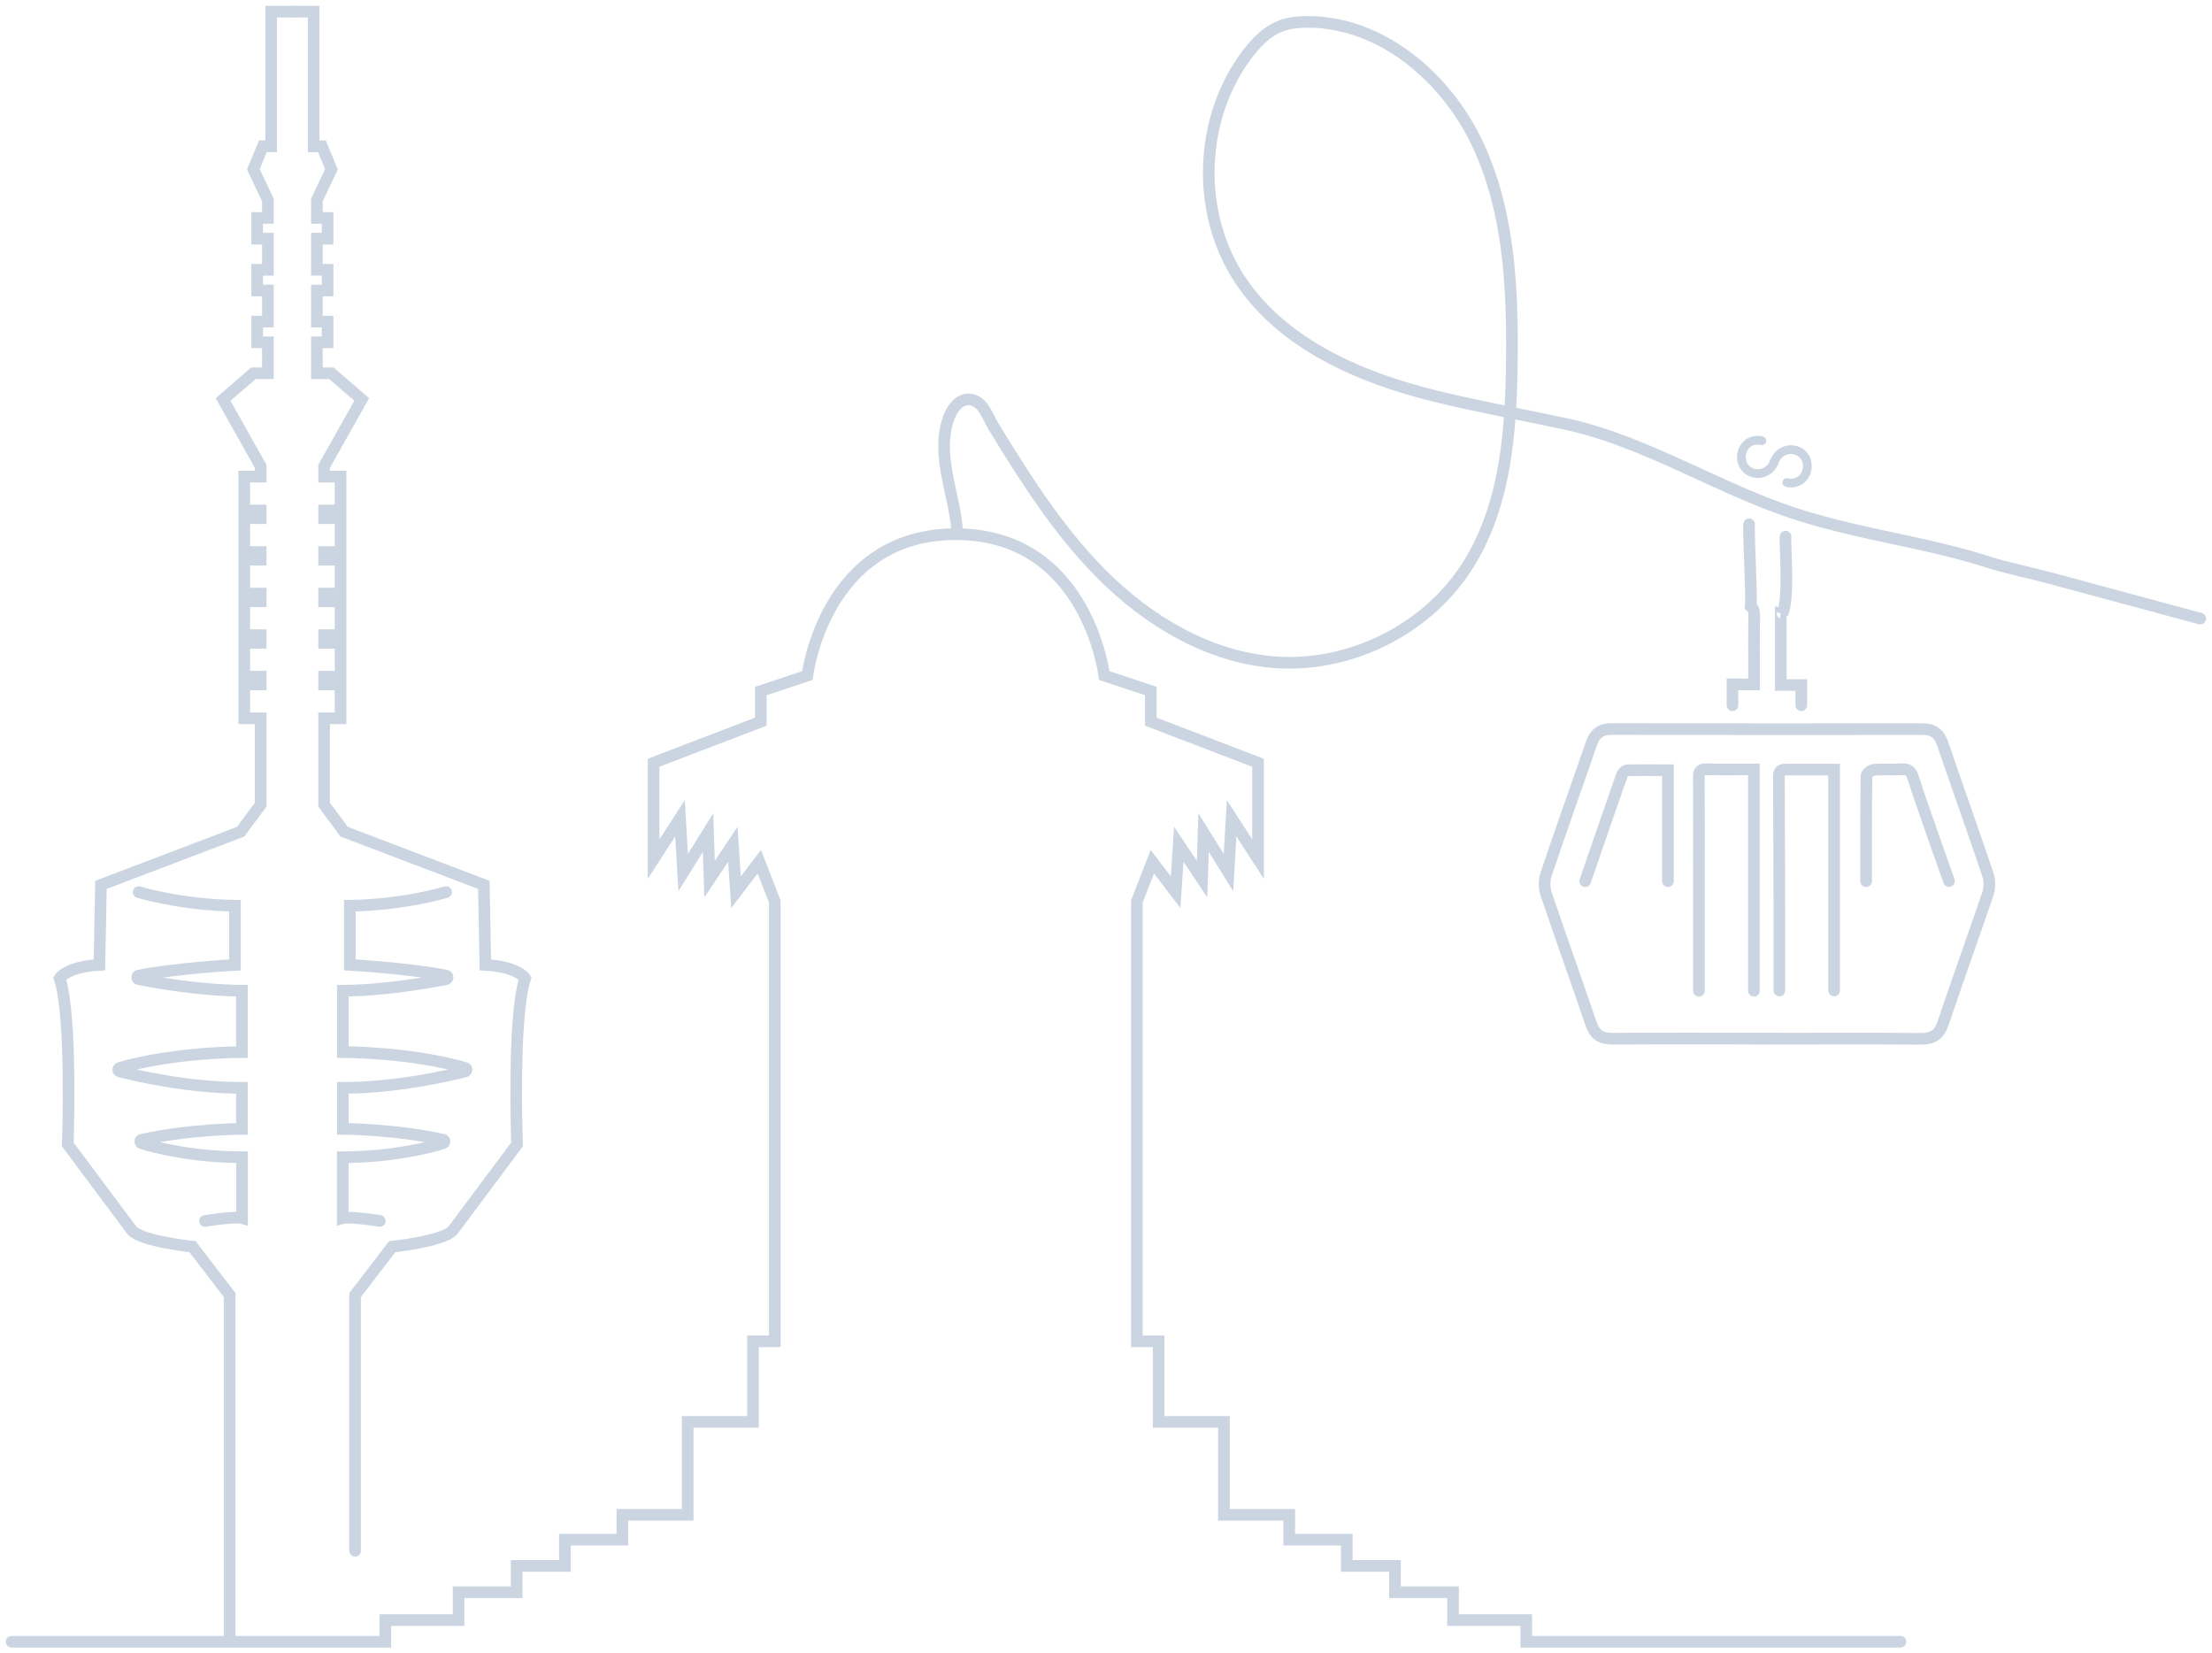 <?xml version="1.0" encoding="UTF-8"?>
<svg id="Layer_1" xmlns="http://www.w3.org/2000/svg" viewBox="0 0 190 142">
  <defs>
    <style>
      .cls-1, .cls-2 {
        fill: none;
        stroke: #cbd5e1;
        stroke-linecap: round;
        stroke-miterlimit: 10;
      }

      .cls-2 {
        stroke-width: .75px;
      }
    </style>
  </defs>
  <path class="cls-1" d="M136.16,75.68c1.06-3.09,2.11-6.12,3.17-9.15.06-.15.29-.37.44-.37,1.12-.03,2.26-.01,3.5-.01v9.53M160.29,75.68c0-3.08-.01-6.06.03-9.04,0-.19.39-.5.62-.52.81-.08,1.63,0,2.44-.05.52-.04.77.18.92.63.28.86.56,1.72.86,2.56.73,2.12,1.48,4.24,2.25,6.41M145.93,85.09v-9.95c0-2.79.01-5.57-.01-8.34,0-.47.05-.74.62-.73,1.35.03,2.72.01,4.11.01h0v19.01M152.84,85.07v-6.79c-.01-3.77-.03-7.55-.04-11.32,0-.38-.09-.86.52-.86,1.38-.01,2.77,0,4.22,0h0v18.97M151.82,89.21c4.38,0,8.78-.03,13.17.01,1.02.01,1.58-.35,1.92-1.36,1.24-3.71,2.58-7.38,3.84-11.1.16-.49.18-1.15,0-1.64-1.26-3.76-2.61-7.5-3.89-11.26-.3-.87-.82-1.25-1.74-1.24-8.9.01-17.81.01-26.7-.01-.92,0-1.44.39-1.73,1.26-1.29,3.75-2.64,7.49-3.9,11.25-.16.49-.15,1.15.01,1.64,1.26,3.74,2.6,7.45,3.87,11.18.32.92.83,1.27,1.81,1.27,4.45-.03,8.89-.01,13.35-.01h0Z"/>
  <path class="cls-1" d="M153.37,46.09c-.08.5.34,5.19-.26,6.64.02-.06-.1-.03-.15-.04v6.14h1.76v1.74"/>
  <path class="cls-1" d="M148.81,60.57v-1.79h1.86c0-2.64-.03-3.38.01-5.96h0c0-.38-.1-.59-.3-.74.11-.81-.21-6.27-.14-7.05"/>
  <path class="cls-2" d="M151.34,37.85h0c-.78-.19-1.51.24-1.71,1.01-.21.81.22,1.58,1,1.77.77.19,1.59-.28,1.78-1.04"/>
  <path class="cls-2" d="M153.48,41.44h0c.78.19,1.51-.24,1.71-1.01.21-.81-.22-1.58-1-1.77-.77-.19-1.59.28-1.78,1.04"/>
  <path class="cls-1" d="M82.23,45.83c-.08-1.68-.56-3.32-.87-4.98s-.44-3.41.14-4.99c.29-.79.91-1.6,1.75-1.56.45.02.86.3,1.14.66.39.5.62,1.13.95,1.67.4.64.78,1.28,1.18,1.92.79,1.27,1.61,2.54,2.45,3.78,1.69,2.47,3.53,4.85,5.64,6.97,3.99,4.01,9.16,7.12,14.8,7.57,6.4.51,12.97-2.69,16.49-8.04,3.41-5.18,3.9-11.69,3.96-17.89.07-6.31-.25-12.82-2.93-18.54-2.68-5.72-8.24-10.5-14.57-10.52-.84,0-1.69.08-2.47.4-1.08.45-1.93,1.32-2.65,2.24-4.27,5.5-4.57,13.75-.7,19.55,3.67,5.5,10.25,8.35,16.69,9.94,3.74.92,7.55,1.6,11.3,2.41,3.55.77,6.91,2.23,10.2,3.73,2.99,1.36,5.96,2.79,9.08,3.84,3.67,1.24,7.49,1.94,11.26,2.78,1.9.43,3.8.89,5.66,1.49,1.76.56,3.6.91,5.4,1.4,4.29,1.16,8.57,2.31,12.86,3.47"/>
  <path class="cls-1" d="M163.24,141h-32.14v-1.86h-6.29v-2.39h-4.99v-2.26h-4.14v-2.26h-4.94v-2.13h-5.61v-7.98h-5.61v-6.92h-1.87v-37.78l1.33-3.41,2,2.62.27-4.12,2,2.99.13-3.99,2.14,3.43.27-4.67,2.27,3.52v-8.28l-9.21-3.53v-2.63l-4-1.33s-1.45-12.14-12.75-12.14-12.75,12.14-12.75,12.14l-4,1.33v2.63l-9.21,3.53v8.28l2.27-3.52.27,4.67,2.14-3.43.13,3.99,2-2.99.27,4.12,2-2.62,1.33,3.41v37.78h-1.87v6.92h-5.61v7.98h-5.61v2.13h-4.94v2.26h-4.14v2.26h-4.99v2.39h-6.29v1.86H1"/>
  <path class="cls-1" d="M19.73,141v-29.77l-3.19-4.16s-4.41-.46-5.21-1.4l-5.51-7.38s.4-11.07-.7-14.27c0,0,.63-1,3.42-1.15l.13-6.87,12-4.57,1.72-2.32v-7.42h-1.41v-2.91h1.41v-.66h-1.41v-2.91h1.41v-.66h-1.41v-2.91h1.41v-.66h-1.41v-2.91h1.41v-.66h-1.41v-2.91h1.41v-.66h-1.41v-2.91h1.41v-.88l-3.23-5.74,2.6-2.25h1.25v-2.66h-.92v-1.78h.92v-2.67h-.92v-1.78h.92v-2.67h-.92v-1.78h.92v-1.54l-1.25-2.64.82-1.98h.71V1h1.81"/>
  <path class="cls-1" d="M11.91,76.62s3.6,1.1,8.27,1.17v5.08s-5.01.28-8.27.92c-.17.03-.17.27,0,.3,1.5.3,5.18.96,8.87,1v5.27s-5.67-.03-10.51,1.36c-.15.04-.15.26,0,.3,1.5.38,5.95,1.41,10.51,1.41v3.52s-4.47.02-8.61.94c-.16.03-.16.25,0,.3,1.2.37,4.34,1.18,8.62,1.2v5.22s-.54-.16-3.18.25"/>
  <path class="cls-1" d="M30.5,133.19v-21.96l3.19-4.16s4.41-.46,5.21-1.4l5.51-7.38s-.4-11.07.7-14.27c0,0-.63-1-3.42-1.15l-.13-6.87-12-4.57-1.72-2.32v-7.42h1.41v-2.91h-1.41v-.66h1.41v-2.91h-1.41v-.66h1.41v-2.91h-1.41v-.66h1.41v-2.91h-1.41v-.66h1.41v-2.91h-1.41v-.66h1.41v-2.91h-1.41v-.88l3.23-5.74-2.6-2.25h-1.25v-2.66h.92v-1.78h-.92v-2.67h.92v-1.78h-.92v-2.67h.92v-1.78h-.92v-1.54l1.25-2.64-.82-1.98h-.71V1h-1.81"/>
  <path class="cls-1" d="M38.32,76.62s-3.6,1.1-8.27,1.17v5.08s5.01.28,8.27.92c.17.03.17.27,0,.3-1.5.3-5.18.96-8.87,1v5.27s5.67-.03,10.51,1.36c.15.04.15.26,0,.3-1.5.38-5.95,1.41-10.51,1.41v3.52s4.47.02,8.61.94c.16.03.16.25,0,.3-1.2.37-4.34,1.18-8.62,1.2v5.22s.54-.16,3.18.25"/>
</svg>
